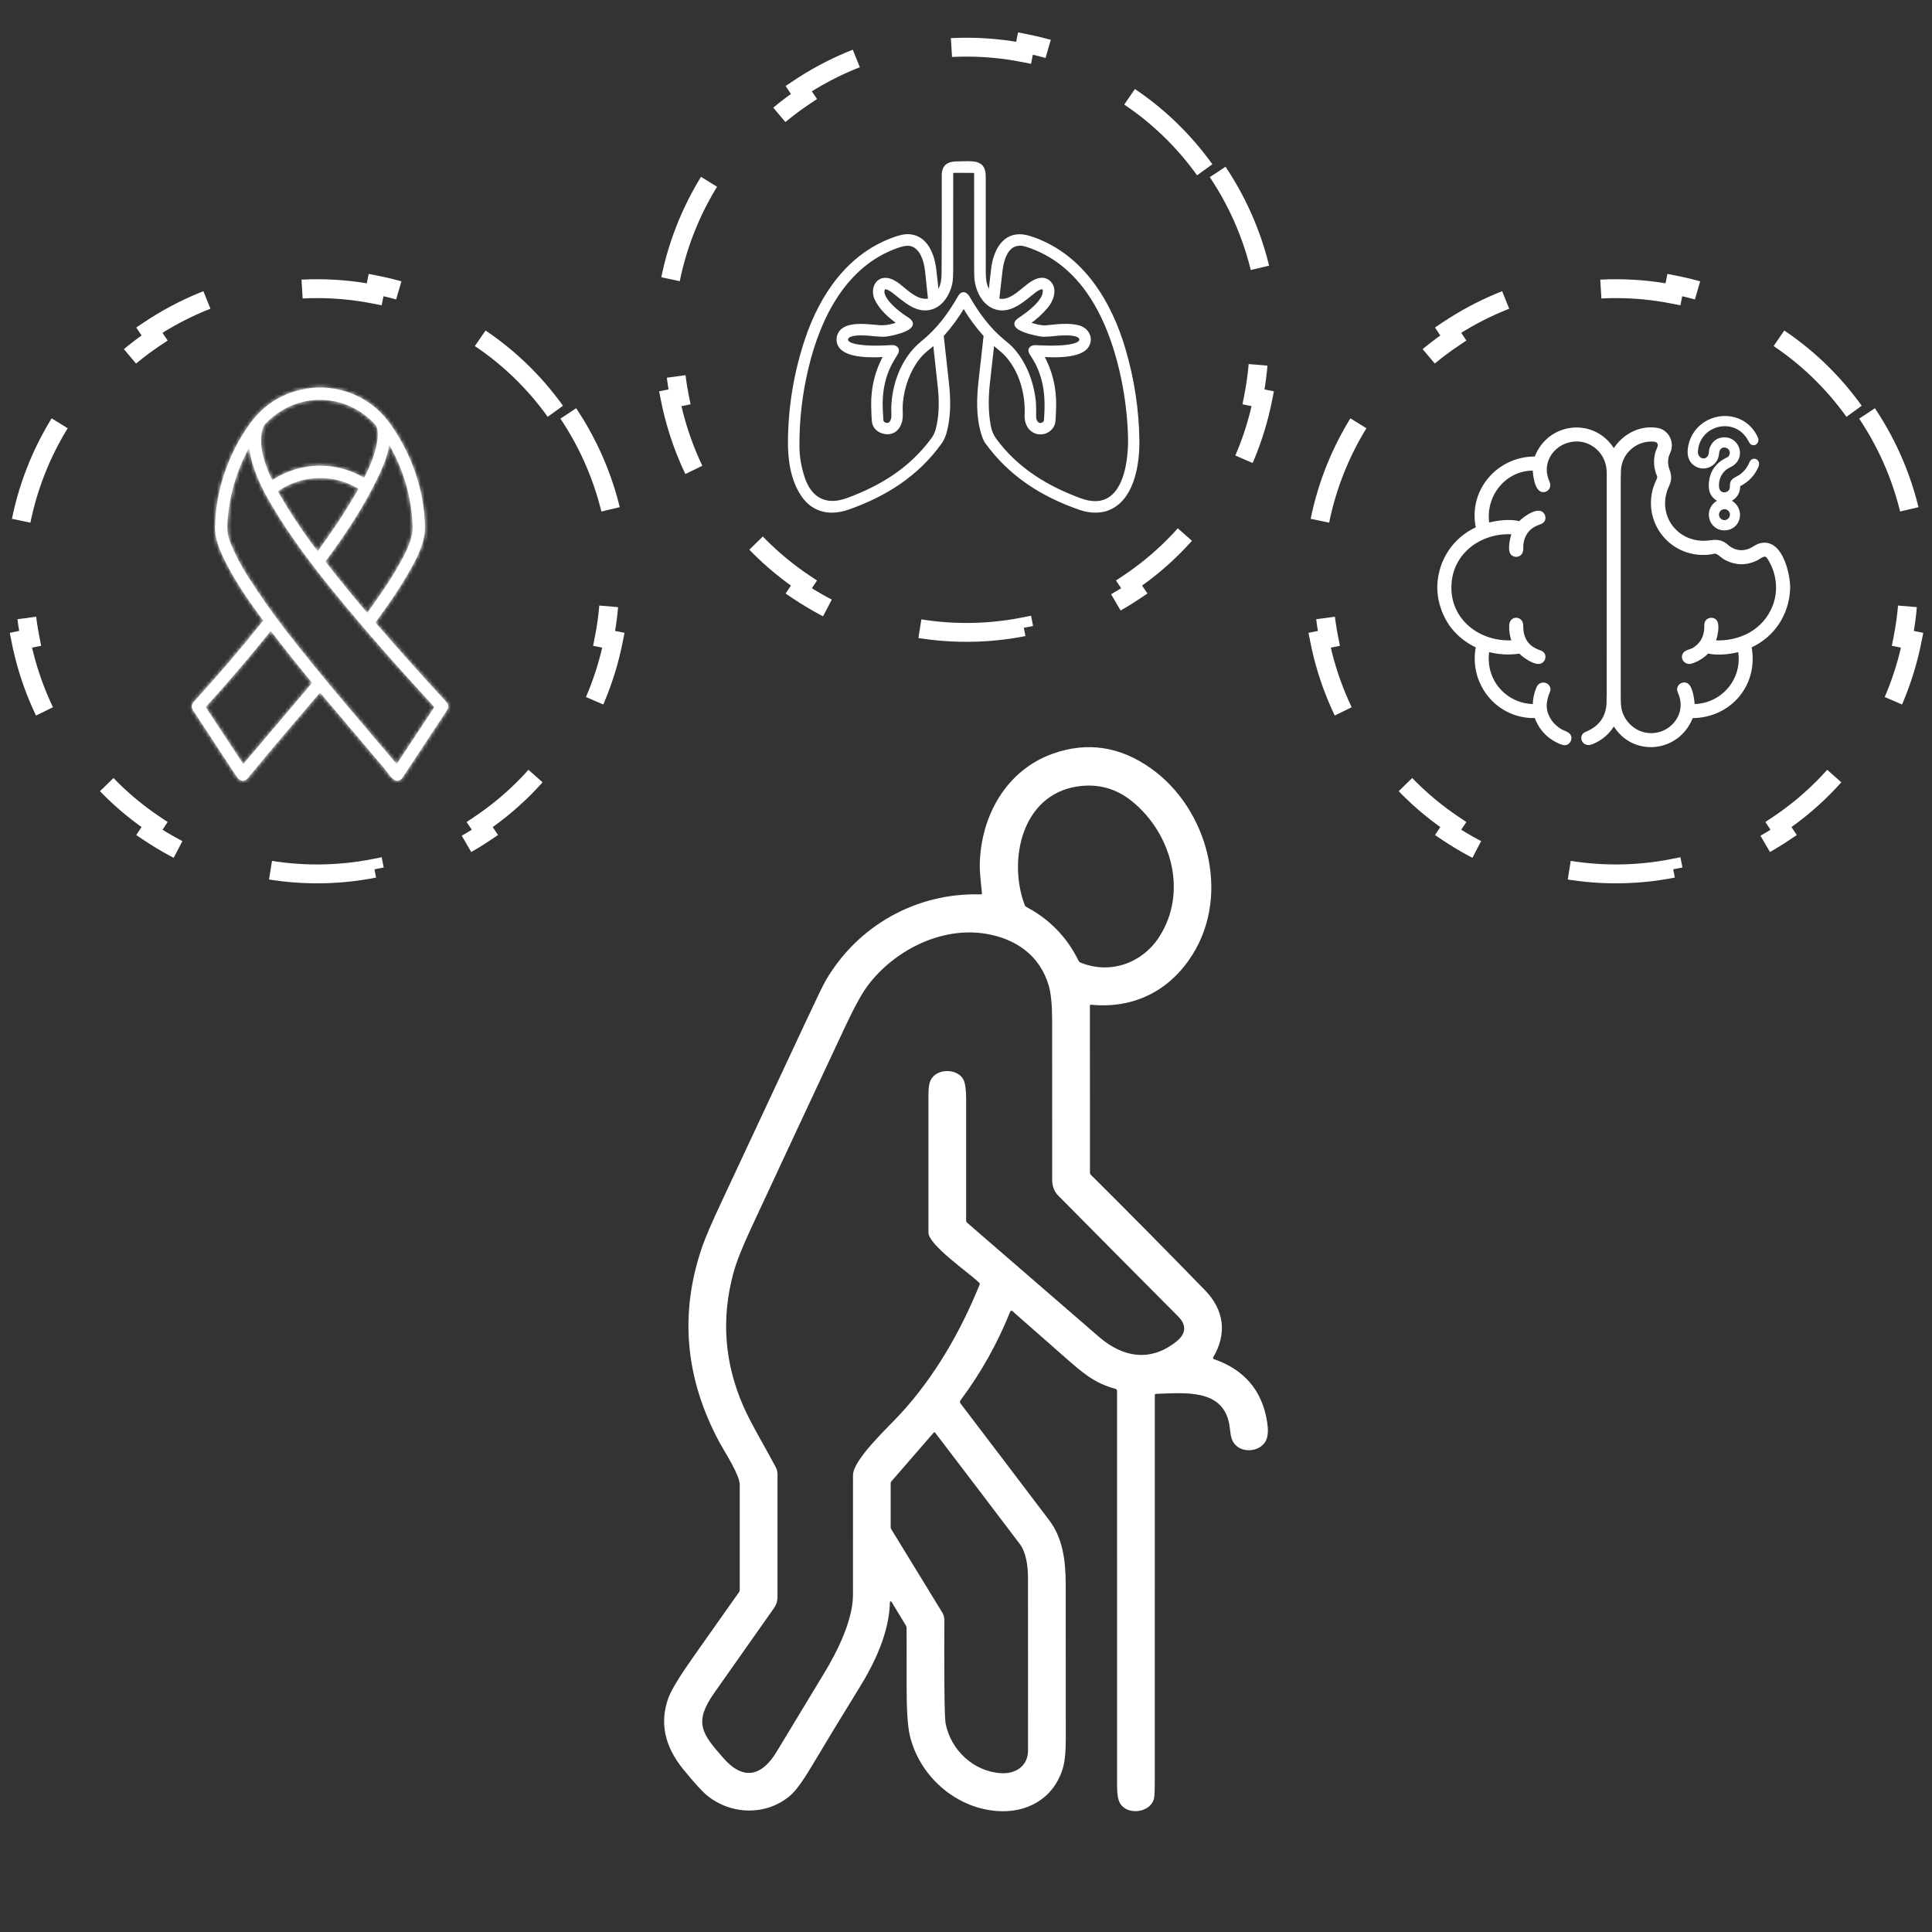 <svg width="512" height="512" viewBox="0 0 512 512" fill="none" xmlns="http://www.w3.org/2000/svg">
<rect x="0" y="0" width="512" height="512" fill="#333333" stroke="none"/>
<path d="M235.832 424.609C235.676 432.519 231.87 440.594 227.758 447.24C223.442 454.217 219.184 461.228 214.985 468.273C212.714 472.082 210.864 474.602 209.435 475.831C203.18 481.206 193.843 481.048 187.432 475.863C186.119 474.801 184.001 472.477 181.076 468.889C176.098 462.789 174.781 456.485 177.127 449.978C177.864 447.934 180.024 444.366 183.607 439.272C187.678 433.487 191.76 427.705 195.856 421.928C195.974 421.76 196.037 421.56 196.037 421.355C196.049 412.049 196.049 402.751 196.037 393.462C196.031 390.832 192.075 384.847 190.706 382.31C181.532 365.318 179.999 347.998 186.107 330.352C186.936 327.956 188.59 324.108 191.069 318.809C198.501 302.921 205.932 287.03 213.36 271.136C216.368 264.696 218.193 260.926 218.834 259.827C227.352 245.226 242.975 236.51 259.892 237.026C260.137 237.03 260.248 236.911 260.223 236.667C259.819 232.887 259.625 230.432 259.642 229.304C259.848 216.27 266.659 204.105 279.052 199.718C288.134 196.504 296.774 197.799 304.973 203.601C320.015 214.237 326.183 236.843 316.01 253.011C309.985 262.577 300.499 267.367 289.144 266.265C288.94 266.244 288.838 266.337 288.838 266.542L288.85 310.766C288.85 310.985 288.928 311.171 289.082 311.326C299.285 321.467 309.381 331.68 319.372 341.963C324.34 347.073 325.283 353.36 321.503 359.704C321.479 359.746 321.464 359.792 321.46 359.839C321.455 359.887 321.462 359.935 321.478 359.98C321.494 360.025 321.519 360.066 321.553 360.1C321.586 360.134 321.627 360.16 321.671 360.176C329.741 362.958 334.445 368.463 335.782 376.69C336.111 378.7 336.068 380.267 335.651 381.391C334.439 384.664 329.395 385.369 327.177 382.669C325.99 381.228 326.115 379.378 325.777 377.471C324.084 367.974 313.997 369.138 306.361 369.384C306.144 369.392 306.036 369.505 306.036 369.723C306.023 403.742 306.021 437.754 306.03 471.759C306.03 474.491 305.952 476.146 305.798 476.725C304.773 480.488 298.624 481.168 296.774 477.801C296.283 476.907 296.037 475.418 296.037 473.333C296.033 438.358 296.031 403.454 296.031 368.622C296.031 368.492 295.989 368.366 295.911 368.263C295.833 368.161 295.723 368.088 295.6 368.056C289.788 366.463 286.863 363.776 281.533 359.094C277.091 355.192 272.667 351.302 268.259 347.426C268.219 347.391 268.172 347.366 268.121 347.353C268.069 347.34 268.016 347.34 267.965 347.352C267.913 347.365 267.865 347.389 267.825 347.424C267.785 347.459 267.754 347.502 267.734 347.552C264.364 355.981 259.969 363.826 254.548 371.089C254.457 371.213 254.407 371.363 254.407 371.516C254.407 371.67 254.457 371.818 254.548 371.939C262.368 382.193 270.196 392.499 278.033 402.858C281.658 407.648 282.42 413.476 282.426 420.109C282.439 433.728 282.445 447.349 282.445 460.972C282.445 464.45 282.158 467.087 281.583 468.883C279.058 476.769 272.015 480.608 263.972 479.922C252.967 478.978 243.625 470.507 241.131 459.997C240.561 457.593 240.271 453.42 240.263 447.479C240.254 442.138 240.252 436.797 240.256 431.456C240.256 431.221 240.196 431.001 240.075 430.795L236.263 424.495C236.238 424.451 236.199 424.417 236.152 424.397C236.105 424.378 236.054 424.374 236.005 424.387C235.956 424.4 235.913 424.428 235.881 424.468C235.85 424.508 235.833 424.558 235.832 424.609ZM285.388 208.441C270.703 210.744 267.097 228.114 271.578 239.896C271.653 240.093 271.784 240.242 271.971 240.343C278.141 243.594 282.77 248.365 285.857 254.654C285.949 254.848 286.112 255.001 286.313 255.082C294.175 258.304 302.667 255.271 307.161 248.348C314.853 236.51 310.498 220.952 300.112 212.444C295.795 208.911 290.888 207.577 285.388 208.441ZM259.498 339.93C256.842 337.331 246.056 329.955 246.049 326.638C246.029 314.446 246.029 302.256 246.049 290.067C246.049 288.347 246.224 287.111 246.574 286.36C248.124 283.006 253.774 283.088 255.311 286.102C255.794 287.051 256.036 288.752 256.036 291.206C256.036 302.014 256.036 312.78 256.036 323.504C256.036 323.601 256.056 323.696 256.096 323.783C256.136 323.87 256.194 323.947 256.267 324.008C267.911 334.098 279.579 344.197 291.269 354.304C297.631 359.811 305.005 361.026 311.879 355.412C314.341 353.398 314.472 351.133 312.241 348.892C301.609 338.214 290.996 327.517 280.401 316.802C279.277 315.663 278.839 314.159 278.839 312.673C278.856 298.643 278.854 284.613 278.833 270.583C278.825 266.332 278.52 263.194 277.921 261.168C275.552 253.169 269.197 248.763 261.198 247.448C249.218 245.484 236.732 252.105 229.945 261.212C228.379 263.314 226.371 266.976 223.921 272.2C215.593 289.977 207.29 307.764 199.012 325.562C196.708 330.513 195.168 334.405 194.393 337.237C191.077 349.366 191.96 361.21 197.043 372.769C199.099 377.433 202.786 383.525 205.561 388.767C205.877 389.367 206.042 390.032 206.042 390.706V423.281C206.042 424.304 205.725 425.301 205.136 426.132C199.899 433.537 194.606 441.051 189.256 448.675C183.701 456.586 186.088 459.512 191.737 465.944C197.137 472.074 201.999 470.589 205.854 464.169C210.058 457.179 214.278 450.2 218.515 443.231C221.852 437.743 226.052 429.36 226.046 422.651C226.033 412.083 226.035 401.514 226.052 390.945C226.052 386.816 235.407 378.188 238.532 374.796C247.668 364.877 254.53 352.964 259.604 340.453C259.683 340.255 259.648 340.081 259.498 339.93ZM250.618 456.85C252.024 463.823 258.017 469.449 265.222 469.909C269.147 470.161 272.434 468.04 272.44 463.874C272.448 448.614 272.444 433.354 272.427 418.095C272.427 414.954 271.909 411.361 270.234 409.146C262.764 399.277 255.296 389.455 247.83 379.68C247.706 379.512 247.572 379.508 247.431 379.667L236.238 392.562C236.109 392.708 236.038 392.897 236.038 393.091V404.728C236.038 404.908 236.084 405.074 236.176 405.225L249.705 427.321C250.077 427.93 250.272 428.634 250.268 429.354C250.239 434.88 250.241 440.525 250.274 446.29C250.307 452.369 250.422 455.889 250.618 456.85Z" fill="white"/>
<path d="M150.607 109.571C156.357 118.159 160.489 127.922 162.566 138.423L160.114 138.908C161.082 143.802 161.59 148.863 161.59 154.045C161.59 159.227 161.082 164.288 160.114 169.181L162.566 169.667C160.489 180.168 156.357 189.931 150.607 198.519L148.53 197.128C142.868 205.586 135.586 212.868 127.128 218.53L128.519 220.607C119.931 226.357 110.168 230.489 99.666 232.566L99.181 230.114C94.288 231.082 89.227 231.59 84.045 231.59C78.863 231.59 73.802 231.082 68.908 230.114L68.423 232.566C57.922 230.489 48.159 226.357 39.571 220.607L40.962 218.53C32.504 212.868 25.222 205.586 19.56 197.128L17.482 198.519C11.733 189.931 7.601 180.168 5.524 169.667L7.976 169.181C7.008 164.288 6.5 159.227 6.5 154.045C6.5 148.863 7.008 143.802 7.976 138.908L5.524 138.423C7.601 127.922 11.733 118.159 17.482 109.571L19.56 110.961C25.222 102.504 32.504 95.222 40.962 89.56L39.571 87.482C48.159 81.733 57.922 77.601 68.423 75.524L68.908 77.976C73.802 77.008 78.863 76.5 84.045 76.5C89.227 76.5 94.288 77.008 99.181 77.976L99.667 75.524C110.168 77.601 119.931 81.733 128.519 87.482L127.128 89.56C135.586 95.222 142.868 102.504 148.53 110.961L150.607 109.571Z" stroke="white" stroke-width="5" stroke-dasharray="27.91 27.91"/>
<mask id="path-3-inside-1_17_13" fill="white">
<path d="M84.002 102.695H85.531C92.983 103.08 99.242 106.453 103.505 112.461C109.065 120.297 112.513 130.02 112.617 139.757C112.656 143.288 110.989 146.903 109.289 150.001C106.43 155.215 103.083 160.1 99.552 164.877C99.53 164.907 99.519 164.943 99.521 164.979C99.522 165.016 99.536 165.051 99.56 165.078C105.685 172.156 111.926 179.141 118.285 186.032C118.929 186.73 118.924 187.508 118.397 188.31C114.499 194.231 110.595 200.148 106.685 206.06C106.383 206.516 105.962 206.797 105.423 206.905H105.07C103.852 206.642 102.723 204.678 101.952 203.77C96.25 197.064 90.568 190.353 84.907 183.635C84.895 183.62 84.88 183.609 84.863 183.601C84.846 183.593 84.828 183.589 84.809 183.589C84.79 183.589 84.772 183.593 84.755 183.601C84.738 183.609 84.723 183.62 84.711 183.635C78.396 191.155 71.862 198.547 65.705 206.2C65.402 206.576 65.004 206.811 64.511 206.905H64.159C63.237 206.675 62.846 206.023 62.243 205.103C58.577 199.509 54.906 193.918 51.228 188.332C50.531 187.274 50.769 186.649 51.599 185.739C57.81 178.936 63.828 171.896 69.651 164.62C69.734 164.517 69.735 164.413 69.655 164.307C65.899 159.298 62.2 153.904 59.428 148.244C58.09 145.513 56.924 142.602 56.983 139.651C57.181 129.944 60.47 120.441 66.017 112.575C70.279 106.53 76.511 103.123 84.002 102.695ZM96.591 126.515C98.123 123.46 99.495 120.167 100 116.794C100.169 115.671 100.273 113.436 99.454 112.54C91.475 103.815 78.326 103.762 70.275 112.386C69.992 112.688 69.792 113.023 69.675 113.389C68.281 117.757 70.16 123.193 72.086 127.109C72.126 127.188 72.183 127.203 72.257 127.156C79.623 122.416 88.832 122.143 96.403 126.57C96.419 126.579 96.436 126.585 96.454 126.588C96.472 126.59 96.491 126.588 96.508 126.583C96.526 126.578 96.542 126.569 96.556 126.558C96.57 126.546 96.582 126.531 96.591 126.515ZM97.379 162.339C100.577 157.981 103.672 153.459 106.279 148.714C107.785 145.975 109.479 142.578 109.358 139.425C109.068 131.786 107.025 124.661 103.23 118.052C103.221 118.035 103.206 118.022 103.188 118.013C103.171 118.005 103.151 118.003 103.132 118.007C103.113 118.011 103.096 118.021 103.082 118.035C103.069 118.049 103.061 118.067 103.059 118.087C102.764 120.68 101.514 123.627 100.406 125.984C96.597 134.076 91.624 141.546 86.305 148.706C86.282 148.737 86.27 148.775 86.271 148.813C86.272 148.852 86.285 148.889 86.309 148.92C89.856 153.471 93.498 157.946 97.233 162.345C97.242 162.356 97.253 162.364 97.266 162.37C97.279 162.375 97.293 162.378 97.307 162.377C97.322 162.377 97.335 162.373 97.348 162.366C97.36 162.36 97.371 162.35 97.379 162.339ZM65.809 119.017C62.485 125.214 60.63 131.832 60.246 138.871C60.152 140.61 60.409 142.236 61.016 143.75C62.222 146.762 63.769 149.748 65.656 152.706C68.978 157.915 72.54 162.956 76.341 167.828C85.557 179.643 95.378 190.986 105.056 202.402C105.108 202.463 105.156 202.461 105.201 202.394L115.001 187.549C115.073 187.439 115.065 187.335 114.977 187.237C105.908 177.388 97.033 167.393 88.579 157.033C82.502 149.583 76.615 141.79 71.752 133.486C69.025 128.827 66.779 123.977 66.034 118.829C66.031 118.814 66.025 118.8 66.015 118.789C66.004 118.778 65.991 118.77 65.976 118.767C65.962 118.763 65.946 118.764 65.932 118.77C65.918 118.775 65.906 118.784 65.897 118.797C65.842 118.874 65.848 118.947 65.809 119.017ZM85.048 144.898C88.626 140.019 91.92 134.959 94.928 129.718C94.954 129.672 94.961 129.618 94.947 129.566C94.933 129.515 94.9 129.471 94.854 129.444C88.272 125.511 80.108 125.807 73.759 130.085C73.72 130.111 73.692 130.151 73.681 130.196C73.67 130.242 73.677 130.29 73.7 130.331C76.816 135.78 80.284 140.996 84.104 145.979C84.157 146.047 84.211 146.048 84.267 145.983C84.556 145.655 84.856 145.159 85.048 144.898ZM71.693 167.272C66.199 174.128 60.496 180.804 54.584 187.302C54.561 187.327 54.547 187.359 54.544 187.393C54.542 187.427 54.551 187.461 54.57 187.49L64.409 202.392C64.417 202.404 64.427 202.414 64.439 202.422C64.451 202.429 64.465 202.433 64.479 202.434C64.493 202.435 64.507 202.433 64.52 202.427C64.533 202.422 64.545 202.413 64.554 202.402L82.649 181.05C82.669 181.026 82.68 180.997 82.68 180.966C82.68 180.935 82.669 180.905 82.649 180.881C78.963 176.411 75.358 171.876 71.834 167.275C71.825 167.264 71.815 167.255 71.803 167.249C71.79 167.243 71.777 167.24 71.764 167.24C71.75 167.239 71.737 167.242 71.725 167.248C71.712 167.254 71.701 167.262 71.693 167.272Z"/>
</mask>
<path d="M84.002 102.695H85.531C92.983 103.08 99.242 106.453 103.505 112.461C109.065 120.297 112.513 130.02 112.617 139.757C112.656 143.288 110.989 146.903 109.289 150.001C106.43 155.215 103.083 160.1 99.552 164.877C99.53 164.907 99.519 164.943 99.521 164.979C99.522 165.016 99.536 165.051 99.56 165.078C105.685 172.156 111.926 179.141 118.285 186.032C118.929 186.73 118.924 187.508 118.397 188.31C114.499 194.231 110.595 200.148 106.685 206.06C106.383 206.516 105.962 206.797 105.423 206.905H105.07C103.852 206.642 102.723 204.678 101.952 203.77C96.25 197.064 90.568 190.353 84.907 183.635C84.895 183.62 84.88 183.609 84.863 183.601C84.846 183.593 84.828 183.589 84.809 183.589C84.79 183.589 84.772 183.593 84.755 183.601C84.738 183.609 84.723 183.62 84.711 183.635C78.396 191.155 71.862 198.547 65.705 206.2C65.402 206.576 65.004 206.811 64.511 206.905H64.159C63.237 206.675 62.846 206.023 62.243 205.103C58.577 199.509 54.906 193.918 51.228 188.332C50.531 187.274 50.769 186.649 51.599 185.739C57.81 178.936 63.828 171.896 69.651 164.62C69.734 164.517 69.735 164.413 69.655 164.307C65.899 159.298 62.2 153.904 59.428 148.244C58.09 145.513 56.924 142.602 56.983 139.651C57.181 129.944 60.47 120.441 66.017 112.575C70.279 106.53 76.511 103.123 84.002 102.695ZM96.591 126.515C98.123 123.46 99.495 120.167 100 116.794C100.169 115.671 100.273 113.436 99.454 112.54C91.475 103.815 78.326 103.762 70.275 112.386C69.992 112.688 69.792 113.023 69.675 113.389C68.281 117.757 70.16 123.193 72.086 127.109C72.126 127.188 72.183 127.203 72.257 127.156C79.623 122.416 88.832 122.143 96.403 126.57C96.419 126.579 96.436 126.585 96.454 126.588C96.472 126.59 96.491 126.588 96.508 126.583C96.526 126.578 96.542 126.569 96.556 126.558C96.57 126.546 96.582 126.531 96.591 126.515ZM97.379 162.339C100.577 157.981 103.672 153.459 106.279 148.714C107.785 145.975 109.479 142.578 109.358 139.425C109.068 131.786 107.025 124.661 103.23 118.052C103.221 118.035 103.206 118.022 103.188 118.013C103.171 118.005 103.151 118.003 103.132 118.007C103.113 118.011 103.096 118.021 103.082 118.035C103.069 118.049 103.061 118.067 103.059 118.087C102.764 120.68 101.514 123.627 100.406 125.984C96.597 134.076 91.624 141.546 86.305 148.706C86.282 148.737 86.27 148.775 86.271 148.813C86.272 148.852 86.285 148.889 86.309 148.92C89.856 153.471 93.498 157.946 97.233 162.345C97.242 162.356 97.253 162.364 97.266 162.37C97.279 162.375 97.293 162.378 97.307 162.377C97.322 162.377 97.335 162.373 97.348 162.366C97.36 162.36 97.371 162.35 97.379 162.339ZM65.809 119.017C62.485 125.214 60.63 131.832 60.246 138.871C60.152 140.61 60.409 142.236 61.016 143.75C62.222 146.762 63.769 149.748 65.656 152.706C68.978 157.915 72.54 162.956 76.341 167.828C85.557 179.643 95.378 190.986 105.056 202.402C105.108 202.463 105.156 202.461 105.201 202.394L115.001 187.549C115.073 187.439 115.065 187.335 114.977 187.237C105.908 177.388 97.033 167.393 88.579 157.033C82.502 149.583 76.615 141.79 71.752 133.486C69.025 128.827 66.779 123.977 66.034 118.829C66.031 118.814 66.025 118.8 66.015 118.789C66.004 118.778 65.991 118.77 65.976 118.767C65.962 118.763 65.946 118.764 65.932 118.77C65.918 118.775 65.906 118.784 65.897 118.797C65.842 118.874 65.848 118.947 65.809 119.017ZM85.048 144.898C88.626 140.019 91.92 134.959 94.928 129.718C94.954 129.672 94.961 129.618 94.947 129.566C94.933 129.515 94.9 129.471 94.854 129.444C88.272 125.511 80.108 125.807 73.759 130.085C73.72 130.111 73.692 130.151 73.681 130.196C73.67 130.242 73.677 130.29 73.7 130.331C76.816 135.78 80.284 140.996 84.104 145.979C84.157 146.047 84.211 146.048 84.267 145.983C84.556 145.655 84.856 145.159 85.048 144.898ZM71.693 167.272C66.199 174.128 60.496 180.804 54.584 187.302C54.561 187.327 54.547 187.359 54.544 187.393C54.542 187.427 54.551 187.461 54.57 187.49L64.409 202.392C64.417 202.404 64.427 202.414 64.439 202.422C64.451 202.429 64.465 202.433 64.479 202.434C64.493 202.435 64.507 202.433 64.52 202.427C64.533 202.422 64.545 202.413 64.554 202.402L82.649 181.05C82.669 181.026 82.68 180.997 82.68 180.966C82.68 180.935 82.669 180.905 82.649 180.881C78.963 176.411 75.358 171.876 71.834 167.275C71.825 167.264 71.815 167.255 71.803 167.249C71.79 167.243 71.777 167.24 71.764 167.24C71.75 167.239 71.737 167.242 71.725 167.248C71.712 167.254 71.701 167.262 71.693 167.272Z" fill="white"/>
<path d="M84.002 102.695V101.426H83.966L83.93 101.429L84.002 102.695ZM85.531 102.695L85.596 101.428L85.563 101.426H85.531V102.695ZM103.505 112.461L104.54 111.727L104.54 111.727L103.505 112.461ZM112.617 139.757L111.348 139.77L111.348 139.771L112.617 139.757ZM109.289 150.001L108.177 149.39L108.176 149.391L109.289 150.001ZM99.552 164.877L98.531 164.123L98.525 164.131L99.552 164.877ZM99.56 165.078L98.597 165.904L98.6 165.909L99.56 165.078ZM118.285 186.032L119.217 185.172L119.217 185.172L118.285 186.032ZM118.397 188.31L119.456 189.007L119.457 189.007L118.397 188.31ZM106.685 206.06L107.743 206.76L107.743 206.76L106.685 206.06ZM105.423 206.905V208.173H105.548L105.67 208.149L105.423 206.905ZM105.07 206.905L104.803 208.145L104.935 208.173H105.07V206.905ZM101.952 203.77L102.92 202.949L102.919 202.948L101.952 203.77ZM84.907 183.635L85.877 182.817L85.873 182.812L84.907 183.635ZM84.711 183.635L83.745 182.812L83.74 182.819L84.711 183.635ZM65.705 206.2L66.693 206.997L66.694 206.996L65.705 206.2ZM64.511 206.905V208.173H64.63L64.748 208.151L64.511 206.905ZM64.159 206.905L63.851 208.136L64.003 208.173H64.159V206.905ZM62.243 205.103L61.182 205.799L61.182 205.799L62.243 205.103ZM51.228 188.332L52.288 187.634L52.288 187.634L51.228 188.332ZM51.599 185.739L50.662 184.884L50.661 184.884L51.599 185.739ZM69.651 164.62L68.662 163.826L68.66 163.828L69.651 164.62ZM69.655 164.307L68.64 165.068L68.644 165.073L69.655 164.307ZM59.428 148.244L60.568 147.686L60.568 147.686L59.428 148.244ZM56.983 139.651L55.714 139.625L55.714 139.626L56.983 139.651ZM66.017 112.575L67.054 113.306L67.054 113.306L66.017 112.575ZM96.591 126.515L97.72 127.093L97.725 127.084L96.591 126.515ZM100 116.794L98.745 116.605L98.745 116.606L100 116.794ZM99.454 112.54L98.517 113.396L98.518 113.397L99.454 112.54ZM70.275 112.386L71.202 113.252L71.202 113.251L70.275 112.386ZM69.675 113.389L70.884 113.775L70.884 113.775L69.675 113.389ZM72.086 127.109L70.948 127.669L70.952 127.677L72.086 127.109ZM72.257 127.156L72.938 128.227L72.944 128.223L72.257 127.156ZM96.403 126.57L97.059 125.484L97.051 125.479L97.043 125.474L96.403 126.57ZM97.379 162.339L96.356 161.588L96.354 161.591L97.379 162.339ZM106.279 148.714L105.167 148.103L105.167 148.103L106.279 148.714ZM109.358 139.425L108.09 139.473L108.09 139.473L109.358 139.425ZM103.23 118.052L102.123 118.672L102.13 118.684L103.23 118.052ZM103.059 118.087L104.32 118.23L104.32 118.227L103.059 118.087ZM100.406 125.984L101.554 126.524L101.554 126.524L100.406 125.984ZM86.305 148.706L85.286 147.95L85.286 147.95L86.305 148.706ZM86.309 148.92L87.31 148.14L87.305 148.134L86.309 148.92ZM97.233 162.345L96.265 163.166L96.273 163.175L97.233 162.345ZM65.809 119.017L64.702 118.397L64.697 118.407L64.691 118.417L65.809 119.017ZM60.246 138.871L58.979 138.802L58.979 138.803L60.246 138.871ZM61.016 143.75L62.194 143.278L62.194 143.278L61.016 143.75ZM65.656 152.706L66.726 152.023L66.726 152.023L65.656 152.706ZM76.341 167.828L77.342 167.048L77.342 167.048L76.341 167.828ZM105.056 202.402L106.025 201.583L106.024 201.582L105.056 202.402ZM105.201 202.394L106.253 203.104L106.26 203.093L105.201 202.394ZM115.001 187.549L116.06 188.248L116.063 188.244L115.001 187.549ZM114.977 187.237L115.918 186.386L115.91 186.378L114.977 187.237ZM88.579 157.033L87.596 157.835L87.596 157.835L88.579 157.033ZM71.752 133.486L70.657 134.127L70.657 134.127L71.752 133.486ZM66.034 118.829L64.777 119.006L64.778 119.011L66.034 118.829ZM65.897 118.797L66.931 119.532L66.938 119.523L65.897 118.797ZM85.048 144.898L86.07 145.65L86.071 145.648L85.048 144.898ZM94.928 129.718L96.028 130.35L96.033 130.342L94.928 129.718ZM94.854 129.444L94.204 130.533L94.206 130.534L94.854 129.444ZM73.759 130.085L74.457 131.145L74.469 131.137L73.759 130.085ZM73.7 130.331L72.598 130.959L72.599 130.961L73.7 130.331ZM84.104 145.979L83.097 146.751L83.104 146.76L84.104 145.979ZM84.267 145.983L83.316 145.143L83.309 145.151L83.303 145.158L84.267 145.983ZM71.693 167.272L70.71 166.47L70.703 166.479L71.693 167.272ZM54.584 187.302L55.513 188.167L55.518 188.162L55.523 188.156L54.584 187.302ZM54.57 187.49L55.629 186.79L55.624 186.783L55.619 186.775L54.57 187.49ZM64.409 202.392L65.485 201.719L65.477 201.706L65.468 201.693L64.409 202.392ZM64.554 202.402L63.586 201.582L63.583 201.585L64.554 202.402ZM82.649 181.05L81.683 180.226L81.681 180.229L82.649 181.05ZM82.649 180.881L81.67 181.688L81.673 181.692L82.649 180.881ZM71.834 167.275L72.841 166.503L72.839 166.501L71.834 167.275ZM84.002 103.964H85.531V101.426H84.002V103.964ZM85.465 103.962C92.541 104.328 98.438 107.512 102.471 113.195L104.54 111.727C100.046 105.393 93.425 101.832 85.596 101.428L85.465 103.962ZM102.47 113.195C107.894 120.84 111.247 130.315 111.348 139.77L113.886 139.743C113.779 129.725 110.235 119.754 104.54 111.727L102.47 113.195ZM111.348 139.771C111.383 142.942 109.872 146.3 108.177 149.39L110.401 150.611C112.105 147.505 113.928 143.634 113.886 139.743L111.348 139.771ZM108.176 149.391C105.356 154.534 102.047 159.368 98.531 164.123L100.572 165.631C104.12 160.832 107.504 155.896 110.402 150.611L108.176 149.391ZM98.525 164.131C98.336 164.392 98.24 164.709 98.253 165.03L100.789 164.928C100.799 165.177 100.725 165.421 100.578 165.622L98.525 164.131ZM98.253 165.03C98.266 165.352 98.387 165.66 98.597 165.904L100.523 164.252C100.685 164.441 100.779 164.679 100.789 164.928L98.253 165.03ZM98.6 165.909C104.734 172.996 110.984 179.991 117.352 186.893L119.217 185.172C112.868 178.29 106.635 171.315 100.519 164.248L98.6 165.909ZM117.352 186.893C117.506 187.059 117.511 187.149 117.512 187.177C117.514 187.223 117.502 187.362 117.337 187.612L119.457 189.007C119.819 188.456 120.073 187.805 120.048 187.087C120.022 186.351 119.707 185.703 119.217 185.172L117.352 186.893ZM117.337 187.612C113.439 193.533 109.536 199.449 105.626 205.36L107.743 206.76C111.654 200.847 115.558 194.93 119.456 189.007L117.337 187.612ZM105.626 205.36C105.513 205.531 105.385 205.618 105.176 205.66L105.67 208.149C106.54 207.976 107.253 207.5 107.743 206.76L105.626 205.36ZM105.423 205.636H105.07V208.173H105.423V205.636ZM105.338 205.664C105.302 205.657 105.184 205.615 104.978 205.447C104.778 205.285 104.558 205.055 104.318 204.767C104.08 204.481 103.849 204.171 103.614 203.852C103.392 203.551 103.147 203.217 102.92 202.949L100.985 204.591C101.143 204.778 101.328 205.029 101.572 205.36C101.804 205.673 102.076 206.04 102.368 206.391C102.659 206.74 102.998 207.108 103.377 207.416C103.749 207.719 104.229 208.021 104.803 208.145L105.338 205.664ZM102.919 202.948C97.218 196.244 91.537 189.533 85.877 182.817L83.937 184.452C89.599 191.172 95.282 197.885 100.986 204.592L102.919 202.948ZM85.873 182.812C85.742 182.658 85.579 182.534 85.395 182.449L84.331 184.753C84.181 184.684 84.048 184.583 83.941 184.457L85.873 182.812ZM85.395 182.449C85.211 182.364 85.011 182.321 84.809 182.321V184.858C84.644 184.858 84.481 184.822 84.331 184.753L85.395 182.449ZM84.809 182.321C84.607 182.321 84.407 182.364 84.223 182.449L85.287 184.753C85.137 184.822 84.974 184.858 84.809 184.858V182.321ZM84.223 182.449C84.04 182.534 83.876 182.658 83.745 182.812L85.678 184.457C85.57 184.583 85.437 184.684 85.287 184.753L84.223 182.449ZM83.74 182.819C77.454 190.303 70.882 197.742 64.717 205.405L66.694 206.996C72.842 199.353 79.337 192.007 85.683 184.451L83.74 182.819ZM64.718 205.404C64.612 205.535 64.485 205.618 64.275 205.658L64.748 208.151C65.524 208.004 66.193 207.617 66.693 206.997L64.718 205.404ZM64.511 205.636H64.159V208.173H64.511V205.636ZM64.466 205.674C64.114 205.586 63.979 205.436 63.304 204.408L61.182 205.799C61.714 206.61 62.361 207.764 63.851 208.136L64.466 205.674ZM63.304 204.408C59.638 198.813 55.966 193.222 52.288 187.634L50.168 189.03C53.845 194.615 57.517 200.205 61.182 205.799L63.304 204.408ZM52.288 187.634C52.16 187.44 52.113 187.322 52.096 187.263C52.088 187.236 52.087 187.222 52.087 187.22C52.087 187.218 52.087 187.218 52.087 187.216C52.093 187.186 52.141 187.027 52.536 186.594L50.661 184.884C50.227 185.361 49.741 185.969 49.594 186.744C49.433 187.596 49.724 188.356 50.168 189.03L52.288 187.634ZM52.536 186.595C58.766 179.771 64.801 172.71 70.641 165.413L68.66 163.828C62.854 171.082 56.855 178.101 50.662 184.884L52.536 186.595ZM70.64 165.415C70.811 165.203 70.978 164.885 70.983 164.481C70.988 164.078 70.83 163.757 70.666 163.541L68.644 165.073C68.56 164.963 68.441 164.747 68.445 164.448C68.449 164.149 68.574 163.935 68.662 163.826L70.64 165.415ZM70.67 163.546C66.931 158.56 63.288 153.24 60.568 147.686L58.289 148.802C61.112 154.568 64.867 160.036 68.64 165.068L70.67 163.546ZM60.568 147.686C59.24 144.977 58.199 142.302 58.252 139.676L55.714 139.626C55.649 142.902 56.939 146.048 58.289 148.803L60.568 147.686ZM58.252 139.677C58.444 130.237 61.645 120.977 67.054 113.306L64.98 111.844C59.295 119.906 55.917 129.652 55.714 139.625L58.252 139.677ZM67.054 113.306C71.087 107.585 76.96 104.368 84.074 103.962L83.93 101.429C76.061 101.877 69.47 105.475 64.98 111.844L67.054 113.306ZM97.725 127.084C99.278 123.988 100.72 120.553 101.255 116.982L98.745 116.606C98.269 119.78 96.969 122.932 95.456 125.946L97.725 127.084ZM101.255 116.983C101.349 116.354 101.427 115.42 101.364 114.495C101.306 113.651 101.114 112.476 100.39 111.684L98.518 113.397C98.613 113.5 98.779 113.89 98.832 114.668C98.879 115.366 98.82 116.11 98.745 116.605L101.255 116.983ZM100.39 111.684C91.912 102.412 77.904 102.355 69.347 111.52L71.202 113.251C78.749 105.168 91.039 105.218 98.517 113.396L100.39 111.684ZM69.347 111.519C68.946 111.949 68.645 112.445 68.466 113.003L70.884 113.775C70.94 113.601 71.037 113.428 71.202 113.252L69.347 111.519ZM68.466 113.003C67.676 115.481 67.835 118.181 68.398 120.696C68.963 123.221 69.958 125.657 70.948 127.669L73.225 126.549C72.288 124.645 71.381 122.405 70.874 120.141C70.365 117.867 70.281 115.664 70.884 113.775L68.466 113.003ZM70.952 127.677C71.053 127.88 71.307 128.262 71.824 128.404C72.338 128.544 72.749 128.347 72.938 128.227L71.577 126.085C71.691 126.013 72.036 125.831 72.493 125.956C72.953 126.082 73.159 126.417 73.221 126.541L70.952 127.677ZM72.944 128.223C79.915 123.737 88.612 123.484 95.763 127.665L97.043 125.474C89.053 120.802 79.33 121.095 71.571 126.089L72.944 128.223ZM95.747 127.656C95.914 127.757 96.1 127.821 96.293 127.846L96.615 125.329C96.772 125.349 96.923 125.402 97.059 125.484L95.747 127.656ZM96.293 127.846C96.486 127.871 96.68 127.855 96.865 127.801L96.151 125.366C96.301 125.322 96.459 125.309 96.615 125.329L96.293 127.846ZM96.865 127.801C97.05 127.747 97.22 127.656 97.367 127.534L95.746 125.581C95.864 125.483 96.002 125.409 96.151 125.366L96.865 127.801ZM97.367 127.534C97.513 127.412 97.634 127.262 97.72 127.093L95.461 125.937C95.531 125.801 95.627 125.68 95.746 125.581L97.367 127.534ZM98.402 163.089C101.614 158.712 104.746 154.139 107.391 149.325L105.167 148.103C102.599 152.778 99.54 157.25 96.356 161.588L98.402 163.089ZM107.391 149.326C108.875 146.625 110.762 142.931 110.626 139.377L108.09 139.473C108.195 142.224 106.695 145.324 105.167 148.103L107.391 149.326ZM110.626 139.377C110.328 131.533 108.228 124.208 104.331 117.42L102.13 118.684C105.822 125.114 107.807 132.039 108.09 139.473L110.626 139.377ZM104.337 117.432C104.196 117.18 103.979 116.98 103.718 116.86L102.659 119.167C102.433 119.063 102.245 118.89 102.123 118.672L104.337 117.432ZM103.718 116.86C103.456 116.74 103.163 116.706 102.881 116.763L103.383 119.251C103.139 119.3 102.886 119.271 102.659 119.167L103.718 116.86ZM102.881 116.763C102.599 116.82 102.341 116.965 102.147 117.178L104.018 118.892C103.85 119.076 103.627 119.201 103.383 119.251L102.881 116.763ZM102.147 117.178C101.952 117.391 101.83 117.66 101.798 117.946L104.32 118.227C104.293 118.475 104.187 118.708 104.018 118.892L102.147 117.178ZM101.798 117.943C101.529 120.306 100.368 123.083 99.257 125.444L101.554 126.524C102.661 124.171 103.998 121.053 104.32 118.23L101.798 117.943ZM99.257 125.443C95.5 133.427 90.582 140.82 85.286 147.95L87.324 149.463C92.666 142.272 97.694 134.725 101.554 126.524L99.257 125.443ZM85.286 147.95C85.095 148.208 84.996 148.52 85.002 148.837L87.54 148.789C87.544 149.029 87.469 149.266 87.324 149.462L85.286 147.95ZM85.002 148.837C85.008 149.155 85.118 149.459 85.313 149.706L87.305 148.134C87.452 148.32 87.535 148.549 87.54 148.789L85.002 148.837ZM85.308 149.7C88.867 154.265 92.519 158.754 96.265 163.166L98.2 161.524C94.476 157.138 90.846 152.677 87.31 148.14L85.308 149.7ZM96.273 163.175C96.407 163.33 96.575 163.453 96.763 163.534L97.769 161.205C97.932 161.275 98.076 161.381 98.192 161.515L96.273 163.175ZM96.763 163.534C96.951 163.616 97.155 163.654 97.36 163.645L97.255 161.11C97.431 161.102 97.607 161.135 97.769 161.205L96.763 163.534ZM97.36 163.645C97.565 163.637 97.765 163.582 97.946 163.485L96.749 161.247C96.905 161.164 97.078 161.117 97.255 161.11L97.36 163.645ZM97.946 163.485C98.127 163.389 98.284 163.252 98.405 163.086L96.354 161.591C96.458 161.448 96.594 161.331 96.749 161.247L97.946 163.485ZM64.691 118.417C61.279 124.778 59.373 131.577 58.979 138.802L61.513 138.941C61.887 132.086 63.691 125.649 66.927 119.617L64.691 118.417ZM58.979 138.803C58.876 140.713 59.158 142.525 59.838 144.222L62.194 143.278C61.66 141.946 61.428 140.506 61.513 138.94L58.979 138.803ZM59.838 144.222C61.076 147.313 62.66 150.369 64.587 153.388L66.726 152.023C64.878 149.126 63.369 146.212 62.194 143.278L59.838 144.222ZM64.587 153.388C67.93 158.631 71.515 163.704 75.341 168.609L77.342 167.048C73.565 162.207 70.027 157.199 66.726 152.023L64.587 153.388ZM75.341 168.609C84.577 180.45 94.422 191.821 104.088 203.223L106.024 201.582C96.334 190.151 86.537 178.837 77.342 167.048L75.341 168.609ZM104.087 203.222C104.203 203.358 104.578 203.748 105.202 203.713C105.825 203.678 106.154 203.251 106.253 203.104L104.149 201.685C104.203 201.604 104.486 201.212 105.06 201.179C105.636 201.147 105.961 201.507 106.025 201.583L104.087 203.222ZM106.26 203.093L116.06 188.248L113.942 186.849L104.142 201.695L106.26 203.093ZM116.063 188.244C116.212 188.016 116.346 187.687 116.314 187.289C116.283 186.891 116.1 186.587 115.918 186.386L114.036 188.088C113.942 187.985 113.807 187.782 113.784 187.488C113.761 187.193 113.863 186.971 113.94 186.853L116.063 188.244ZM115.91 186.378C106.851 176.539 97.994 166.564 89.562 156.231L87.596 157.835C96.071 168.221 104.965 178.237 114.044 188.097L115.91 186.378ZM89.562 156.231C83.502 148.802 77.661 141.067 72.847 132.845L70.657 134.127C75.568 142.513 81.502 150.365 87.596 157.835L89.562 156.231ZM72.847 132.845C70.153 128.242 68.001 123.557 67.289 118.647L64.778 119.011C65.558 124.396 67.898 129.412 70.657 134.127L72.847 132.845ZM67.29 118.653C67.252 118.385 67.135 118.135 66.953 117.935L65.076 119.644C64.915 119.466 64.811 119.244 64.777 119.006L67.29 118.653ZM66.953 117.935C66.771 117.735 66.533 117.595 66.271 117.532L65.682 120.001C65.449 119.945 65.238 119.821 65.076 119.644L66.953 117.935ZM66.271 117.532C66.008 117.47 65.733 117.488 65.481 117.584L66.383 119.955C66.159 120.041 65.915 120.056 65.682 120.001L66.271 117.532ZM65.481 117.584C65.228 117.68 65.011 117.849 64.856 118.071L66.938 119.523C66.8 119.72 66.607 119.87 66.383 119.955L65.481 117.584ZM64.863 118.061C64.705 118.283 64.646 118.493 64.625 118.57C64.622 118.578 64.62 118.586 64.619 118.591C64.617 118.596 64.617 118.598 64.617 118.599C64.616 118.601 64.619 118.591 64.624 118.575C64.634 118.543 64.658 118.476 64.702 118.397L66.917 119.636C66.98 119.522 67.018 119.421 67.04 119.353C67.05 119.32 67.058 119.292 67.062 119.276C67.065 119.268 67.067 119.26 67.068 119.256C67.069 119.252 67.069 119.25 67.07 119.25C67.07 119.247 67.06 119.286 67.038 119.338C67.015 119.395 66.98 119.463 66.931 119.532L64.863 118.061ZM86.071 145.648C89.677 140.731 92.996 135.632 96.028 130.35L93.827 129.087C90.843 134.286 87.575 139.306 84.024 144.148L86.071 145.648ZM96.033 130.342C96.222 130.007 96.272 129.611 96.173 129.239L93.721 129.894C93.649 129.624 93.686 129.338 93.822 129.095L96.033 130.342ZM96.173 129.239C96.074 128.867 95.833 128.549 95.502 128.353L94.206 130.534C93.967 130.393 93.793 130.163 93.721 129.894L96.173 129.239ZM95.505 128.354C88.492 124.165 79.798 124.485 73.05 129.033L74.469 131.137C80.417 127.128 88.051 126.858 94.204 130.533L95.505 128.354ZM73.062 129.025C72.753 129.228 72.534 129.541 72.447 129.9L74.915 130.492C74.851 130.76 74.687 130.993 74.457 131.145L73.062 129.025ZM72.447 129.9C72.361 130.26 72.415 130.638 72.598 130.959L74.803 129.703C74.939 129.942 74.979 130.224 74.915 130.492L72.447 129.9ZM72.599 130.961C75.742 136.46 79.242 141.723 83.097 146.751L85.111 145.207C81.325 140.269 77.889 135.101 74.802 129.701L72.599 130.961ZM83.104 146.76C83.228 146.919 83.57 147.285 84.153 147.299C84.738 147.314 85.099 146.963 85.231 146.808L83.303 145.158C83.38 145.068 83.685 144.749 84.216 144.762C84.745 144.775 85.033 145.107 85.104 145.198L83.104 146.76ZM85.218 146.823C85.418 146.596 85.603 146.334 85.742 146.131C85.906 145.891 85.99 145.758 86.07 145.65L84.025 144.146C83.913 144.299 83.752 144.544 83.646 144.7C83.515 144.892 83.405 145.042 83.316 145.143L85.218 146.823ZM70.703 166.479C65.225 173.313 59.539 179.97 53.646 186.448L55.523 188.156C61.452 181.638 67.172 174.942 72.683 168.066L70.703 166.479ZM53.656 186.438C53.437 186.673 53.304 186.976 53.279 187.297L55.81 187.49C55.79 187.743 55.686 187.981 55.513 188.167L53.656 186.438ZM53.279 187.297C53.255 187.618 53.34 187.938 53.521 188.204L55.619 186.775C55.761 186.985 55.829 187.237 55.81 187.49L53.279 187.297ZM53.511 188.189L63.35 203.091L65.468 201.693L55.629 186.79L53.511 188.189ZM63.334 203.065C63.447 203.247 63.602 203.399 63.786 203.509L65.092 201.334C65.252 201.43 65.386 201.562 65.485 201.719L63.334 203.065ZM63.786 203.509C63.97 203.62 64.177 203.685 64.39 203.7L64.568 201.168C64.753 201.181 64.933 201.238 65.092 201.334L63.786 203.509ZM64.39 203.7C64.603 203.715 64.818 203.679 65.015 203.596L64.026 201.259C64.197 201.186 64.383 201.155 64.568 201.168L64.39 203.7ZM65.015 203.596C65.212 203.512 65.387 203.384 65.525 203.219L63.583 201.585C63.703 201.443 63.855 201.331 64.026 201.259L65.015 203.596ZM65.522 203.223L83.617 181.87L81.681 180.229L63.586 201.582L65.522 203.223ZM83.615 181.873C83.832 181.618 83.949 181.296 83.949 180.966H81.411C81.411 180.697 81.506 180.435 81.683 180.226L83.615 181.873ZM83.949 180.966C83.949 180.636 83.832 180.32 83.625 180.07L81.673 181.692C81.505 181.49 81.411 181.234 81.411 180.966H83.949ZM83.628 180.073C79.952 175.616 76.356 171.092 72.841 166.503L70.826 168.046C74.36 172.659 77.974 177.207 81.67 181.688L83.628 180.073ZM72.839 166.501C72.715 166.339 72.555 166.207 72.371 166.115L71.234 168.383C71.075 168.304 70.936 168.189 70.828 168.048L72.839 166.501ZM72.371 166.115C72.188 166.023 71.987 165.974 71.782 165.971L71.745 168.508C71.568 168.506 71.393 168.463 71.234 168.383L72.371 166.115ZM71.782 165.971C71.577 165.968 71.375 166.011 71.189 166.098L72.26 168.398C72.099 168.473 71.923 168.511 71.745 168.508L71.782 165.971ZM71.189 166.098C71.004 166.184 70.84 166.311 70.71 166.47L72.676 168.075C72.563 168.213 72.421 168.323 72.26 168.398L71.189 166.098Z" fill="white" mask="url(#path-3-inside-1_17_13)"/>
<path d="M322.697 45.571C328.447 54.159 332.578 63.922 334.656 74.423L332.203 74.908C333.172 79.802 333.68 84.863 333.68 90.045C333.68 95.227 333.172 100.288 332.203 105.181L334.656 105.667C332.578 116.168 328.447 125.931 322.697 134.519L320.62 133.128C314.958 141.586 307.676 148.868 299.218 154.53L300.609 156.607C292.021 162.357 282.258 166.489 271.756 168.566L271.271 166.114C266.378 167.082 261.317 167.59 256.135 167.59C250.953 167.59 245.892 167.082 240.998 166.114L240.513 168.566C230.012 166.489 220.249 162.357 211.661 156.607L213.051 154.53C204.594 148.868 197.312 141.586 191.65 133.128L189.572 134.519C183.823 125.931 179.691 116.168 177.613 105.667L180.066 105.181C179.098 100.288 178.59 95.227 178.59 90.045C178.59 84.863 179.098 79.802 180.066 74.908L177.613 74.423C179.691 63.922 183.823 54.159 189.572 45.571L191.65 46.961C197.312 38.504 204.594 31.222 213.051 25.56L211.661 23.482C220.249 17.733 230.012 13.601 240.513 11.524L240.998 13.976C245.892 13.008 250.953 12.5 256.135 12.5C261.317 12.5 266.378 13.008 271.271 13.976L271.756 11.524C282.258 13.601 292.021 17.733 300.609 23.482L299.218 25.56C307.676 31.222 314.958 38.504 320.62 46.961L322.697 45.571Z" stroke="white" stroke-width="5" stroke-dasharray="27.91 27.91"/>
<path d="M262.289 77.883C262.299 77.897 262.312 77.907 262.327 77.913C262.343 77.919 262.36 77.92 262.376 77.915C262.392 77.911 262.406 77.902 262.418 77.889C262.429 77.877 262.436 77.861 262.438 77.844C262.661 75.641 262.909 73.422 263.18 71.188C263.654 67.278 265.56 62.569 270.272 62.578C271.228 62.579 272.474 62.86 274.01 63.421C286.822 68.088 294.103 80.121 297.774 92.615C300.114 100.575 301.336 108.597 301.44 116.68C301.515 122.447 300.355 131.117 294.648 134.287C292.108 135.695 289.011 135.593 286.279 134.651C276.265 131.202 267.732 125.773 261.459 117.06C261.151 116.632 260.831 115.869 260.501 114.772C259.15 110.281 259.324 105.493 259.844 100.884C260.292 96.911 260.737 92.937 261.177 88.963C261.184 88.903 261.168 88.852 261.129 88.808C259.002 86.443 257.127 83.891 255.506 81.153C255.493 81.131 255.474 81.112 255.451 81.099C255.428 81.086 255.403 81.08 255.377 81.08C255.351 81.08 255.325 81.086 255.302 81.099C255.28 81.112 255.261 81.131 255.248 81.153C253.637 83.895 251.765 86.447 249.632 88.808C249.591 88.853 249.574 88.906 249.582 88.965C250.057 93.159 250.523 97.352 250.979 101.545C251.451 105.877 251.528 110.351 250.355 114.591C250.071 115.616 249.636 116.533 249.052 117.342C242.9 125.856 234.552 131.1 224.775 134.557C220.22 136.168 215.733 135.458 212.854 131.277C209.95 127.058 209.258 121.625 209.32 116.632C209.433 107.621 210.898 98.844 213.715 90.302C217.641 78.4 225.045 67.413 237.391 63.209C238.742 62.748 239.837 62.532 240.676 62.559C245.467 62.713 247.209 67.704 247.641 71.648C247.869 73.734 248.097 75.763 248.325 77.736C248.351 77.954 248.425 77.972 248.547 77.79C249.8 75.946 250.029 74.424 250.042 72.004C250.091 63.527 250.102 55.05 250.075 46.573C250.067 43.932 251.453 43.28 253.845 43.274C255.444 43.27 257.93 43.054 259.115 43.573C260.655 44.246 260.728 45.662 260.728 47.323C260.731 55.495 260.732 63.666 260.73 71.839C260.73 74.364 260.944 75.983 262.289 77.883ZM246.005 81.693C243.066 82.121 240.721 80.25 238.566 78.597C237.452 77.742 236.269 76.536 234.906 76.17C233.927 75.906 233.769 77.219 233.922 77.823C234.527 80.229 237.838 82.845 239.828 84.163C240.36 84.514 241.305 85.035 241.413 85.691C241.696 87.439 235.864 88.602 234.641 88.704C234.008 88.757 233.095 88.727 231.9 88.614C230.418 88.475 224.727 87.751 224.265 89.748C223.573 92.74 234.685 92.076 236.244 91.961C237.285 91.885 238.16 92.493 237.483 93.606C237.152 94.152 236.821 94.699 236.491 95.248C234.086 99.24 233.201 103.897 233.44 108.518C233.489 109.45 233.54 110.382 233.594 111.313C233.621 111.776 233.834 112.116 234.232 112.334C235.974 113.283 236.818 111.396 236.739 110.023C236.336 103.11 238.967 95.244 244.5 90.813C248.589 87.541 251.698 83.383 254.301 78.782C255.038 77.478 255.886 77.777 256.548 78.933C258.971 83.157 261.937 87.228 265.731 90.356C266.857 91.284 267.593 91.932 267.94 92.298C271.463 96.024 273.43 101.204 273.983 106.235C274.128 107.536 274.07 109.021 274.082 110.414C274.093 111.83 275.061 113.202 276.572 112.326C277.258 111.927 277.157 111.352 277.208 110.671C277.57 105.759 277.231 101.287 275.147 96.79C274.646 95.707 273.941 94.617 273.276 93.57C272.59 92.491 273.502 91.918 274.519 91.974C275.984 92.057 287.175 92.748 286.504 89.765C286.038 87.689 279.873 88.507 278.391 88.65C277.42 88.744 276.629 88.759 276.019 88.695C275.099 88.598 266.714 87.018 270.135 84.736C272.295 83.294 277.001 79.969 276.865 77.032C276.789 75.415 274.935 76.475 274.319 76.942C271.443 79.124 268.007 82.671 264.061 81.547C260.802 80.617 259.102 77.063 258.742 73.97C258.693 73.545 258.667 72.404 258.664 70.548C258.655 62.307 258.654 54.116 258.661 45.973C258.661 45.798 258.592 45.631 258.469 45.507C258.346 45.383 258.179 45.314 258.005 45.313L252.804 45.298C252.712 45.297 252.621 45.315 252.536 45.35C252.452 45.385 252.374 45.437 252.309 45.502C252.244 45.566 252.193 45.644 252.158 45.728C252.123 45.813 252.104 45.904 252.104 45.996C252.11 54.311 252.108 62.675 252.101 71.088C252.099 72.947 252.029 74.228 251.889 74.933C251.289 77.948 249.295 81.215 246.005 81.693ZM238.345 85.627C235.884 83.856 233.417 81.761 232.199 79.012C231.295 76.97 232.16 73.959 234.858 74.142C236.045 74.221 237.236 74.951 238.156 75.668C240.389 77.414 243.112 80.285 246.269 79.588C246.403 79.559 246.462 79.475 246.448 79.338C246.189 76.881 245.927 74.388 245.662 71.86C245.367 69.037 244.174 64.918 240.859 64.635C240.068 64.567 238.994 64.774 237.637 65.258C223.82 70.183 216.994 84.003 213.794 97.287C212.096 104.345 211.283 111.399 211.355 118.451C211.382 121.111 211.842 123.817 212.736 126.57C214.617 132.369 218.871 134.594 224.646 132.46C233.602 129.153 241.152 124.507 246.984 116.788C247.745 115.783 248.181 114.934 248.483 113.783C249.412 110.242 249.43 106.316 249.046 102.695C248.628 98.743 248.198 94.793 247.755 90.846C247.753 90.834 247.748 90.822 247.741 90.812C247.733 90.803 247.723 90.795 247.712 90.791C247.7 90.786 247.688 90.785 247.676 90.787C247.665 90.79 247.654 90.795 247.645 90.803C246.121 92.129 244.506 93.232 243.197 94.934C240.642 98.256 239.167 102.508 238.772 106.664C238.674 107.704 238.718 108.813 238.743 109.895C238.805 112.602 237.269 115.137 234.267 114.466C232.893 114.159 231.765 113.173 231.582 111.767C231.49 111.06 231.422 109.661 231.38 107.568C231.283 102.781 232.39 98.316 234.7 94.174C234.707 94.162 234.71 94.149 234.71 94.136C234.71 94.123 234.706 94.11 234.699 94.099C234.691 94.088 234.681 94.079 234.67 94.072C234.658 94.066 234.644 94.063 234.631 94.064C231.729 94.262 224.255 94.598 222.563 91.457C222.054 90.512 222.095 89.35 222.615 88.409C224.276 85.407 230.378 86.518 233.133 86.682C234.957 86.79 236.66 86.366 238.325 85.764C238.339 85.759 238.351 85.75 238.36 85.739C238.369 85.728 238.374 85.714 238.376 85.7C238.378 85.686 238.376 85.672 238.371 85.659C238.365 85.646 238.356 85.635 238.345 85.627ZM263.575 116.53C269.283 124.338 277.213 129.197 286.146 132.498C297.753 136.787 299.676 123.167 299.441 115.583C299.256 109.571 298.47 103.648 297.082 97.814C293.775 83.904 286.791 69.579 272.066 64.911C267.198 63.367 265.604 68.04 265.172 71.684C264.867 74.255 264.577 76.817 264.303 79.368C264.299 79.413 264.31 79.457 264.335 79.494C264.36 79.53 264.397 79.557 264.44 79.569C267.475 80.412 270.283 77.476 272.44 75.803C273.935 74.642 276.067 73.349 277.776 74.692C279.896 76.355 278.695 79.559 277.29 81.217C275.875 82.891 274.258 84.347 272.44 85.583C272.423 85.594 272.41 85.609 272.402 85.628C272.394 85.646 272.391 85.666 272.394 85.686C272.396 85.706 272.404 85.724 272.417 85.74C272.429 85.755 272.446 85.767 272.465 85.774C273.824 86.254 275.876 86.875 277.341 86.717C280.374 86.387 282.981 86.084 285.541 86.638C287.813 87.128 289.378 89.32 288.136 91.54C286.439 94.573 279.06 94.266 276.13 94.064C276.118 94.063 276.106 94.065 276.095 94.071C276.084 94.076 276.075 94.085 276.069 94.095C276.062 94.105 276.058 94.117 276.058 94.129C276.058 94.141 276.061 94.153 276.067 94.164C278.39 98.336 279.495 102.836 279.383 107.663C279.335 109.758 279.267 111.109 279.181 111.714C278.799 114.4 275.481 115.513 273.455 113.781C272.394 112.87 271.975 111.377 272.043 109.976C272.316 104.291 270.524 97.874 266.477 93.697C265.554 92.744 264.224 91.754 263.095 90.786C263.089 90.781 263.081 90.778 263.074 90.776C263.066 90.775 263.058 90.776 263.05 90.778C263.043 90.781 263.037 90.786 263.032 90.792C263.027 90.798 263.024 90.805 263.024 90.813C262.606 94.379 262.206 97.952 261.823 101.532C261.411 105.396 261.364 108.956 262.035 112.772C262.291 114.224 262.804 115.477 263.575 116.53Z" fill="white" stroke="white" stroke-width="1.015"/>
<path d="M494.787 109.571C500.537 118.159 504.668 127.922 506.746 138.423L504.293 138.908C505.261 143.802 505.769 148.863 505.769 154.045C505.769 159.227 505.261 164.288 504.293 169.181L506.746 169.667C504.668 180.168 500.537 189.931 494.787 198.519L492.71 197.128C487.048 205.586 479.765 212.868 471.308 218.53L472.699 220.607C464.111 226.357 454.348 230.489 443.846 232.566L443.361 230.114C438.468 231.082 433.407 231.59 428.225 231.59C423.042 231.59 417.982 231.082 413.088 230.114L412.603 232.566C402.101 230.489 392.339 226.357 383.75 220.607L385.141 218.53C376.684 212.868 369.402 205.586 363.739 197.128L361.662 198.519C355.912 189.931 351.781 180.168 349.703 169.667L352.156 169.181C351.188 164.288 350.68 159.227 350.68 154.045C350.68 148.863 351.188 143.802 352.156 138.908L349.703 138.423C351.781 127.922 355.912 118.159 361.662 109.571L363.739 110.961C369.402 102.504 376.684 95.222 385.141 89.56L383.75 87.482C392.339 81.733 402.101 77.601 412.603 75.524L413.088 77.976C417.982 77.008 423.042 76.5 428.225 76.5C433.407 76.5 438.468 77.008 443.361 77.976L443.846 75.524C454.348 77.601 464.111 81.733 472.699 87.482L471.308 89.56C479.765 95.222 487.048 102.504 492.71 110.961L494.787 109.571Z" stroke="white" stroke-width="5" stroke-dasharray="27.91 27.91"/>
<path d="M459.078 132.773C462.615 135.088 461.33 140.458 457.062 140.545C452.784 140.632 451.265 135.021 454.919 132.779C454.93 132.772 454.94 132.763 454.946 132.752C454.953 132.741 454.956 132.728 454.956 132.715C454.956 132.702 454.953 132.689 454.947 132.678C454.941 132.666 454.932 132.656 454.921 132.649C453.333 131.648 452.759 130.243 452.844 128.339C452.994 125.005 454.648 122.611 457.806 121.156C458.012 121.061 458.175 120.867 458.294 120.575C459.105 118.604 455.759 117.513 455.579 120.154C455.331 123.759 451.111 125.501 448.44 122.937C447.125 121.676 447.052 119.664 447.444 117.95C449.507 108.914 461.93 107.319 465.839 115.89C466.448 117.222 465.138 118.564 463.971 117.747C463.779 117.613 463.554 117.298 463.298 116.803C459.95 110.343 450.365 112.471 449.962 119.7C449.874 121.292 451.7 122.15 452.58 120.846C453.01 120.206 452.799 119.348 453.102 118.618C453.852 116.815 455.158 115.908 457.018 115.898C460.803 115.878 462.581 120.694 459.65 123.147C458.968 123.72 457.951 123.998 457.251 124.657C456.077 125.766 455.508 127.131 455.544 128.752C455.556 129.288 455.671 129.7 455.889 129.988C456.502 130.801 457.947 130.566 458.337 129.603C458.4 129.449 458.432 129.153 458.435 128.714C458.444 126.74 459.831 126.635 461.061 125.768C462.184 124.978 463.032 123.895 463.607 122.52C464.367 120.701 466.876 121.709 465.987 123.747C465.007 125.998 463.427 127.679 461.247 128.792C461.197 128.817 461.171 128.858 461.171 128.913C461.14 130.545 460.442 131.785 459.078 132.633C459.066 132.64 459.056 132.65 459.05 132.662C459.043 132.675 459.04 132.688 459.04 132.702C459.04 132.716 459.043 132.73 459.05 132.743C459.056 132.755 459.066 132.766 459.078 132.773ZM458.447 136.383C458.447 136.193 458.41 136.004 458.337 135.828C458.264 135.653 458.158 135.493 458.023 135.358C457.888 135.224 457.729 135.117 457.553 135.044C457.377 134.971 457.189 134.934 456.999 134.934C456.614 134.934 456.246 135.087 455.974 135.358C455.702 135.63 455.55 135.999 455.55 136.383C455.55 136.767 455.702 137.136 455.974 137.407C456.246 137.679 456.614 137.832 456.999 137.832C457.189 137.832 457.377 137.794 457.553 137.721C457.729 137.648 457.888 137.542 458.023 137.407C458.158 137.273 458.264 137.113 458.337 136.937C458.41 136.761 458.447 136.573 458.447 136.383Z" fill="white"/>
<path d="M473.896 155.327V156.138C473.582 162.79 469.784 168.504 463.717 171.224C463.658 171.251 463.635 171.295 463.648 171.358C465.601 181.259 458.422 189.791 448.344 189.811C448.264 189.811 448.211 189.847 448.183 189.921C444.78 199.009 432.61 200.315 427.765 191.66C427.757 191.647 427.746 191.636 427.732 191.628C427.719 191.62 427.703 191.616 427.688 191.616C427.672 191.616 427.657 191.62 427.644 191.628C427.63 191.636 427.619 191.647 427.611 191.66C426.268 194.058 424.322 195.76 421.771 196.767C419.634 197.609 418.832 195.047 420.337 194.442C423.629 193.121 425.559 190.869 426.126 187.686C426.243 187.035 426.301 185.833 426.3 184.082C426.295 164.498 426.297 144.914 426.307 125.329C426.309 121.908 424.598 118.967 421.606 117.403C417.177 115.089 411.377 117.341 409.789 122.101C409.159 123.992 409.298 125.945 410.206 127.961C410.602 128.839 410.11 129.741 409.189 129.905C407.178 130.265 406.703 125.519 406.691 124.307C406.691 124.242 406.658 124.209 406.593 124.208C398.675 124.032 392.996 131.289 394.19 138.885C394.213 139.032 394.297 139.087 394.441 139.049C396.867 138.408 400.213 137.978 402.693 138.645C402.752 138.66 402.802 138.647 402.843 138.603C403.835 137.537 406.591 135.5 408.12 135.903C408.987 136.132 409.361 137.384 408.759 138.056C408.601 138.233 408.283 138.402 407.805 138.563C405.198 139.443 403.672 141.266 403.228 144.033C403.101 144.832 403.341 145.834 402.895 146.501C402.469 147.14 401.586 147.225 400.971 146.804C399.824 146.02 400.762 142.29 401.183 141.201C401.186 141.192 401.187 141.182 401.186 141.172C401.185 141.162 401.182 141.153 401.177 141.145C401.171 141.137 401.164 141.13 401.156 141.125C401.148 141.12 401.138 141.117 401.129 141.116C392.886 140.469 384.917 145.733 384.182 154.395C383.346 164.238 391.787 170.814 401.1 170.176C401.113 170.176 401.125 170.172 401.136 170.165C401.147 170.159 401.157 170.149 401.164 170.138C401.171 170.127 401.175 170.115 401.176 170.102C401.177 170.089 401.175 170.076 401.17 170.064C400.639 168.673 400.402 167.229 400.458 165.731C400.54 163.603 403.19 163.787 403.166 165.796C403.125 169.342 404.691 171.662 407.863 172.754C408.319 172.912 408.625 173.082 408.781 173.265C409.328 173.912 409.016 175.061 408.204 175.363C406.759 175.899 403.824 173.74 402.875 172.736C402.837 172.695 402.79 172.679 402.735 172.689C399.931 173.129 397.16 172.976 394.423 172.23C394.298 172.196 394.225 172.243 394.204 172.371C392.889 180.168 398.74 187.061 406.571 187.097C406.605 187.097 406.637 187.084 406.66 187.06C406.684 187.037 406.697 187.005 406.698 186.971C406.706 185.396 407.015 183.874 407.625 182.406C408.428 180.468 410.882 181.647 410.304 183.082C409.498 185.078 409.01 187.117 409.742 189.157C410.445 191.12 411.739 192.646 413.624 193.736C414.151 194.041 415.329 194.334 415.743 194.925C416.292 195.707 415.66 196.946 414.735 196.988C414.44 197.002 414.031 196.897 413.508 196.673C410.41 195.35 408.271 193.08 407.092 189.863C407.083 189.838 407.066 189.816 407.044 189.801C407.021 189.786 406.994 189.779 406.967 189.78C397.004 190.123 389.667 180.995 391.645 171.378C391.657 171.317 391.634 171.273 391.578 171.246C386.232 168.699 382.942 164.557 381.709 158.821C381.53 157.988 381.482 157.043 381.406 156.162V155.172C381.679 148.528 385.508 142.827 391.531 140.099C391.571 140.081 391.603 140.05 391.623 140.011C391.643 139.971 391.649 139.927 391.639 139.884C389.526 130.077 397.176 121.346 406.985 121.485C407.047 121.485 407.088 121.456 407.11 121.399C410.502 112.202 422.696 111.03 427.606 119.621C427.65 119.698 427.695 119.698 427.739 119.621C430.035 115.634 434.622 113.067 439.245 113.918C441.519 114.335 442.923 116.657 442.466 118.917C442.334 119.561 441.831 120.396 441.689 121.106C441.439 122.348 441.543 123.555 441.999 124.728C442.516 126.056 442.491 127.239 441.886 128.527C438.04 136.719 444.536 145.029 453.357 143.677C455.04 143.421 456.281 143.614 457.56 144.738C459.677 146.597 462.32 146.815 464.681 145.372C465.362 144.955 465.813 144.706 466.036 144.624C471.625 142.552 473.777 151.563 473.896 155.327ZM429.28 188.221C430.135 191.608 433.011 194.283 436.499 194.728C442.662 195.51 447.804 189.502 445.206 183.569C445.013 183.13 444.929 182.79 444.953 182.549C445.04 181.651 446.162 181.06 446.938 181.512C448.199 182.245 448.533 185.701 448.629 187C448.631 187.024 448.641 187.047 448.66 187.064C448.678 187.081 448.702 187.09 448.727 187.09C456.563 187.081 462.514 180.056 461.068 172.288C461.058 172.23 461.023 172.209 460.965 172.223C458.442 172.881 455.178 173.287 452.621 172.657C452.593 172.65 452.564 172.651 452.537 172.659C452.509 172.667 452.484 172.683 452.464 172.704C451.46 173.76 450.281 174.561 448.927 175.108C448.262 175.378 447.784 175.491 447.491 175.449C446.454 175.303 445.853 174.185 446.481 173.316C446.909 172.727 448.324 172.474 448.781 172.201C450.908 170.928 452.033 169.033 452.155 166.515C452.182 165.967 452.087 165.344 452.34 164.878C452.786 164.052 454.121 163.995 454.592 164.759C455.29 165.884 454.594 168.849 454.142 170.016C454.094 170.14 454.136 170.205 454.269 170.212C461.291 170.541 467.734 167.266 470.283 160.609C471.916 156.342 471.266 151.608 468.822 147.78C467.734 146.078 466.332 147.679 465.23 148.174C462.532 149.388 459.891 149.299 457.309 147.906C456.583 147.516 455.174 146.051 454.383 146.226C444.232 148.463 435.606 139.216 438.638 129.269C438.789 128.774 439.127 127.963 439.651 126.834C439.658 126.82 439.662 126.804 439.662 126.787V126.135C439.662 126.118 439.659 126.102 439.653 126.088C438.776 124.123 438.613 122.108 439.163 120.044C439.366 119.289 439.985 118.405 439.805 117.652C439.646 116.987 439.131 116.608 438.43 116.543C433.986 116.129 430.005 119.15 429.183 123.49C429.065 124.107 429.006 125.308 429.006 127.092C429.004 146.291 429.005 165.491 429.008 184.691C429.009 186.329 429.1 187.506 429.28 188.221Z" fill="white" stroke="white" stroke-width="1.015"/>
</svg>
